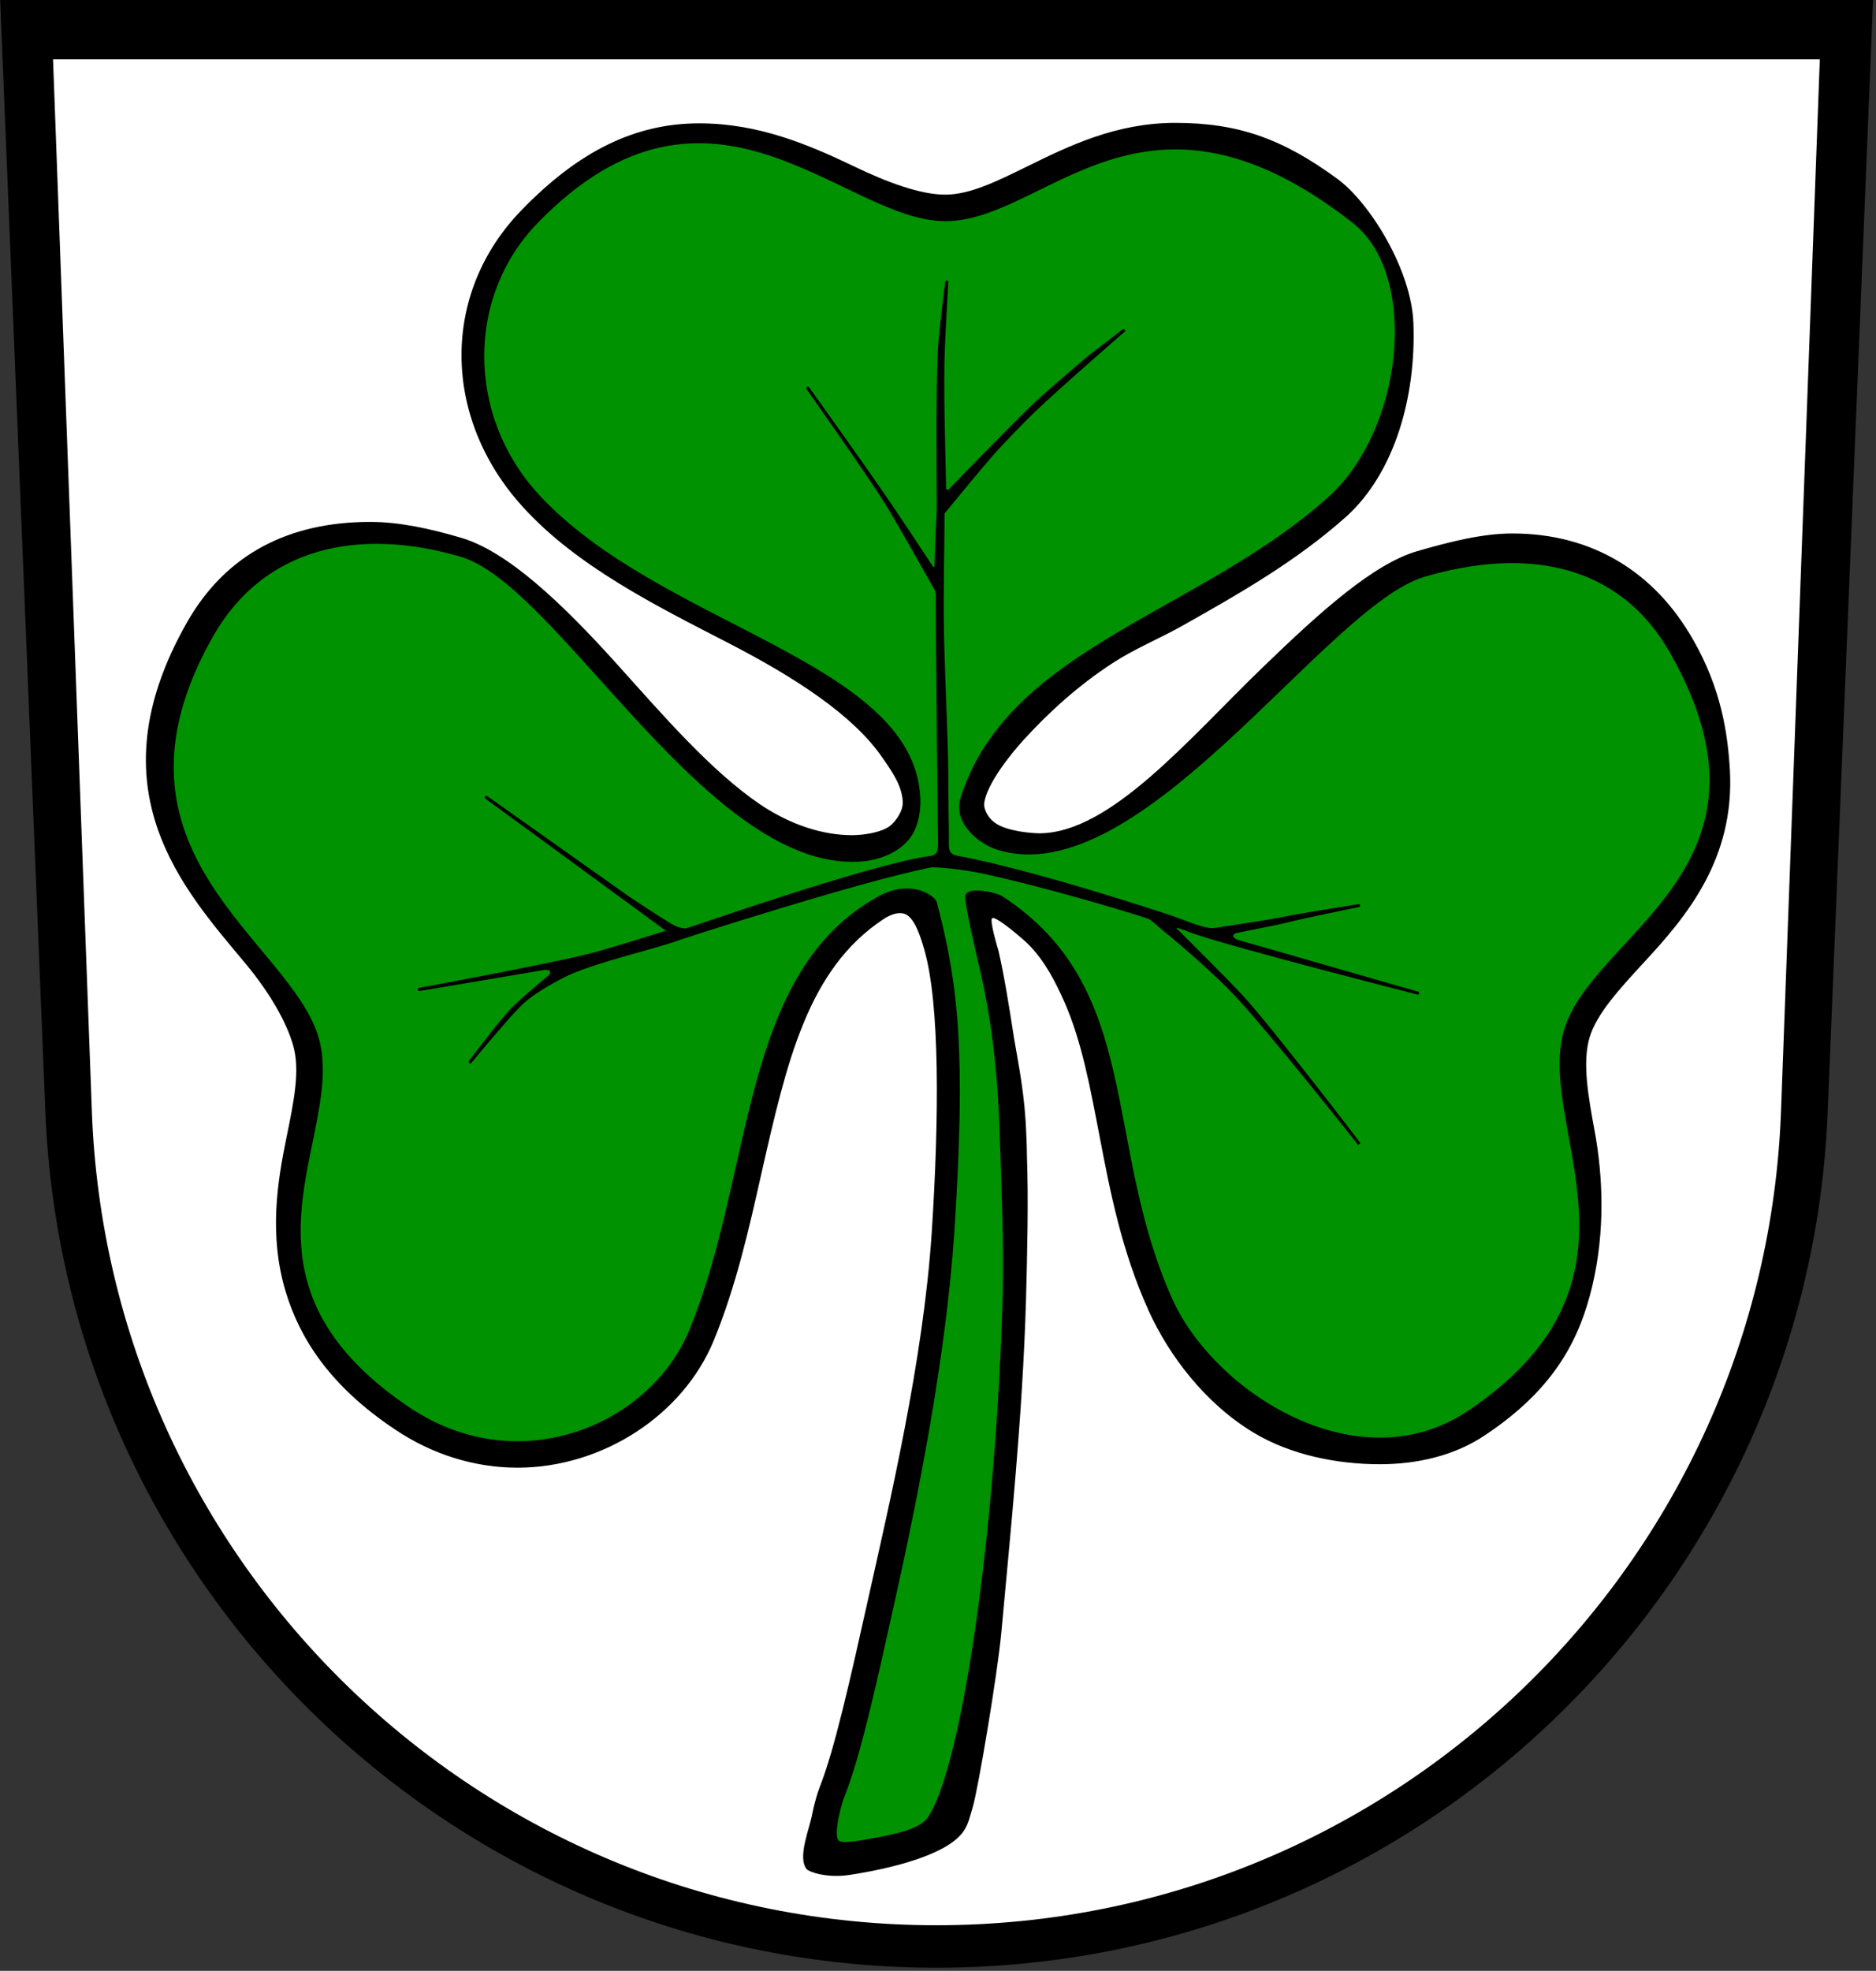 <svg xmlns="http://www.w3.org/2000/svg" height="631" width="601"><rect width="100%" height="100%" fill="#333333" stroke="none"/><path d="M14.53 355.9C20.643 508.3 146.13 630 300.03 630s279.4-121.7 285.5-274.1L600.06 0H.06z"/><path fill="#fff" d="m583 19-12.4 336C565.66 500.2 446.4 616.4 300 616.4S34.3 500.2 29.4 355L16.99 19z"/><path d="M526.4 308.4c-7.7 8.4-15 16.3-17.2 23.9-2.3 8-.4 18.7 1.7 30 2.6 14.2 3.4 31.8-.8 49.5-3.9 16.2-11.4 32.4-34.2 47.6-9.9 6.7-21.9 9.4-33.9 9.4-13.7 0-28.5-3-40.2-10-15.9-9.5-27.4-25.1-33.7-38.9-8.8-19.3-12.5-38.7-15.8-55.9-3.1-16.1-5.7-30.4-11.3-43.2-2.9-6.5-6.3-13.2-11.6-18.5-1.5-1.5-9.7-8.6-11.4-8.4-1.3.1 1.6 9.5 1.9 10.6 1.8 7.9 3.2 16.5 5 28.1 1.4 8.3 3.5 18.1 3.9 31.1.1 2.1.2 4.3.2 6.6.5 14 .1 30.6-.3 45.7-1.1 37.6-5 74.6-7.9 106.6-1.2 13.1-7.4 50.1-9.2 56.1-.9 2.8-1.3 5.5-3.2 8-5.5 7.3-23.1 11.6-36.3 13.6-7.3 1.1-13-1-13.7-1.9-3-3.8 1-13 1.8-17.6.6-3 1.6-6.6 2.4-8.6 4.8-12.2 9.7-34.2 15.4-59.7 6.9-31 17.8-76.8 20.5-118 2.4-37 2.6-73.2-2.4-90.5-1.2-4.2-3-9.7-5.8-11.2-3-1.5-7 1.3-7.3 1.5-24.2 16-30.9 45.5-39 81.1-4 17.9-8.2 36.4-15.3 53.7-9.9 24.1-35.8 40.8-62.9 40.8-13.7 0-27.3-4.2-39.2-12.2-21.2-14.1-30.62-29.5-35.03-44-5.49-18.1-2.74-35.2.23-49.6 2.37-11.6 4.41-21.5 2.12-29.4-2.17-7.6-7.63-17-15.1-26C59 284.9 29.27 253 59.94 199.2c12.43-21.8 32.59-32.1 58.66-32.1 9.3 0 19 2.1 29.2 5.1 14.8 4.4 32.1 20.7 50.1 40.7 14.5 16.1 29.9 34 45.7 44.7 9.7 6.5 20 9.8 29.4 9.8 1.1 0 2.2-.1 3.3-.2 3.6-.4 7.3-1.4 9.1-3 1.5-1.3 4-4.5 3.8-7.6-.3-5.1-3.3-9.4-6.5-14-9.3-13.6-28.1-25.8-49.7-36.9-22.3-11.5-48.2-24.3-65.5-43.4-25.9-28.4-26.4-68.44-.3-95.14 18.3-18.87 36.4-27.67 56.8-27.67 19 0 35 6.79 49.7 13.83 10.6 5.11 21.2 9 29.1 9s16.4-4.19 26.3-9.05c13.3-6.53 28.4-13.93 47.4-13.93 20 0 34.3 4.98 52 17.97 10.4 7.65 23.7 29.13 24.3 46.19.9 23.7-6.1 47.9-21.4 61.8-16.2 14.5-34.8 25-52.7 35.1-7.3 4.1-15.2 7.3-22.1 11.8-11.3 7.3-20.9 16.2-28.4 24.4-3.6 3.9-12.1 14.1-12.9 20.6-.2 2 1.4 5.5 5.1 7.2 5 2.3 12.5 2.4 12.5 2.4 22.9 0 48.1-30.5 71.7-53.2 18.6-18 35.4-33 49.3-37.1 10.7-3.1 21.1-5.7 30.6-5.7 25.7 0 45.6 12.4 57.9 34 9 15.7 11.1 29.9 11.8 41.9 1.5 28.4-13.9 46.8-27.8 61.7z"/><path fill="#009200" d="M501 330c9-31.3 73.4-51.9 34-121-16.3-28.7-46.2-33.9-78.7-24.3-31.6 9.3-91.1 102-137 87.3-5.1-1.6-14.3-8.1-11.5-16.8 15.4-48 76.6-59 117.9-96.2 24-21.7 29-71.01 7.6-87.68-67.2-52.53-97.9-.5-130.5-.5s-75-56.5-130.5.5c-23 23.63-22.8 61.58 0 86.68 38.7 42.4 119.7 53.3 122.5 96.8.3 3.8-.3 9.5-3.2 13.4-3.2 4.4-9 6.8-14.3 7.5-49.3 5.6-98-88-129.6-97.4-32.5-9.6-63.03-3.3-79.37 25.3-39.39 69.2 24.74 97.4 33.77 128.7 9 31.3-33.4 76.4 29.2 118.4 35.4 23.6 77.2 5.1 89.5-24.8 20.9-50.6 16-114.4 60.6-138.9 10.6-5.8 18.2-.1 18.7 1.8 7 26.4 9.4 48.4 5.6 106.2-2.7 39.4-11.4 83.5-19.4 119.3-5.9 26.5-10.7 48.2-15.8 61-1 2.4-3.5 11.9-1.9 13.9 1 1.2 6.9.1 11.2-.7 7.3-1.3 15.1-3 17.5-6.7 11.3-17.1 21.9-94.2 23.9-166.6.4-17.3-.4-35.6-.9-51.2-1.4-43.8-8.1-55.9-11.1-76.3-.7-4.5 9.8-2.1 12-.7 45.3 29.6 31.8 79.3 54.6 129.4 13.5 29.4 59.2 58.9 94.5 35.3 62.6-42 21.7-90.4 30.7-121.7zm-46.4-11.9c0 .3-.3.4-.6.3 0 0-59-15-72-19.6-1.9-.6-1.9-.9-3.9-1.4-.4-.1-1-.5-1.1-.1 0 .2 0 .1.6.6 3.4 3.4 16.1 16 20.7 21 10.1 11.1 37.4 46.9 37.4 46.9.1.2 0 .5-.3.6-.2.2-.5.1-.6-.2 0 0-28.8-36.4-39.4-47.6-5.1-5.5-17.2-16.2-22.4-20.3-2.8-2.3-4.2-3.8-5.3-4.2-11.7-3.8-35.5-10.6-51.9-14.2-9.8-2.1-17.3-2.3-17.4-2.2-22.5 4.4-80.2 23-81.1 23.4-5.5 2.2-27.7 7.3-36.3 11.7-10.8 5.5-13.6 8.7-15.4 10.6-3.9 4-14.6 16.9-14.6 16.9-.1.1-.2.2-.3.2-.2 0-.3-.1-.4-.2-.2-.1-.2-.5 0-.7 0 0 9.6-12.8 13.3-16.6 2.5-2.6 8-7.3 12.4-10.9.3-.3.3-.9.1-1.2-.2-.4-1.4-.4-1.4-.4l-40.3 6.8h-.1c-.2 0-.4-.2-.5-.4 0-.3.2-.5.4-.6 0 0 40.6-7.5 53.9-10.8 5.9-1.4 21.9-6.5 25.2-7.5l-57.8-42.3c-.2-.1-.3-.4-.1-.7.2-.2.5-.2.7-.1l45.5 32.2s8.4 5.6 13.5 8.7c3.1 1.8 4.8 1.4 4.8 1.4.3.1 58.3-20.4 77.8-23.1.3-.1 1.7-.1 2.3-1.1.6-.9.5-2.9.5-4-.2-13.7-.6-51-.7-78.3 0-.4 0-.7-.1-1.1 0-.2-.1-.4-.2-.6-3.1-5.5-12.2-21.7-16-27.8-5.9-9.4-25.1-36.6-25.1-36.6-.2-.2-.1-.5.1-.7.3-.1.6-.1.7.1 0 0 17.9 25 23.7 33.5 3.6 5.2 11.4 16.9 15.6 23.3.3.5.4.7.7.7.3-.1.2-.2.2-.7.1-8.2.7-14.1.7-19.4-.1-12.5-.3-37.6.4-50.1.3-5.3 2.3-20.99 2.3-20.99 0-.27.2-.49.5-.49s.5.23.5.51c0 0-.9 15.87-1.1 21.17-.5 11 .1 30.9.4 44.3 0 .6-.1.8.3 1 .4.1.6-.1 1.1-.7 6.3-6.5 20.8-21.4 26.9-27.2 4.2-3.9 13-11.4 17.4-15.1 2.7-2.1 10.8-8.3 10.8-8.3.2-.2.6-.2.7 0 .2.2.2.5 0 .7 0 0-22.1 19.2-29.1 26-3.1 3-9.1 9.2-12 12.4-3.9 4.3-13.9 16.5-16.6 19.8 0 9.3-.4 23.1-.2 37.8.4 18.5 1.6 38.4 1.4 51.7 0 2.5.2 9.5.2 14.9 0 .9-.2 2.9.5 4s2.3 1.2 2.9 1.3c25.5 4.9 65.3 18.2 66.3 18.5 5.4 1.7 12.2 5 15.4 4.5 8.3-1.3 18.7-2.8 21.2-3.4 5.6-1.2 24.8-4.2 24.8-4.2h.4c.1.1.1.2.2.3.1.3-.1.6-.3.6 0 0-17.7 3.6-23.2 5-3.5.9-10.8 2.2-16.4 3.4-.4.1-.7.6-.7 1s1.1 1 1.1 1l58.1 16.7h.1c.2.1.3.4.2.6z"/></svg>
